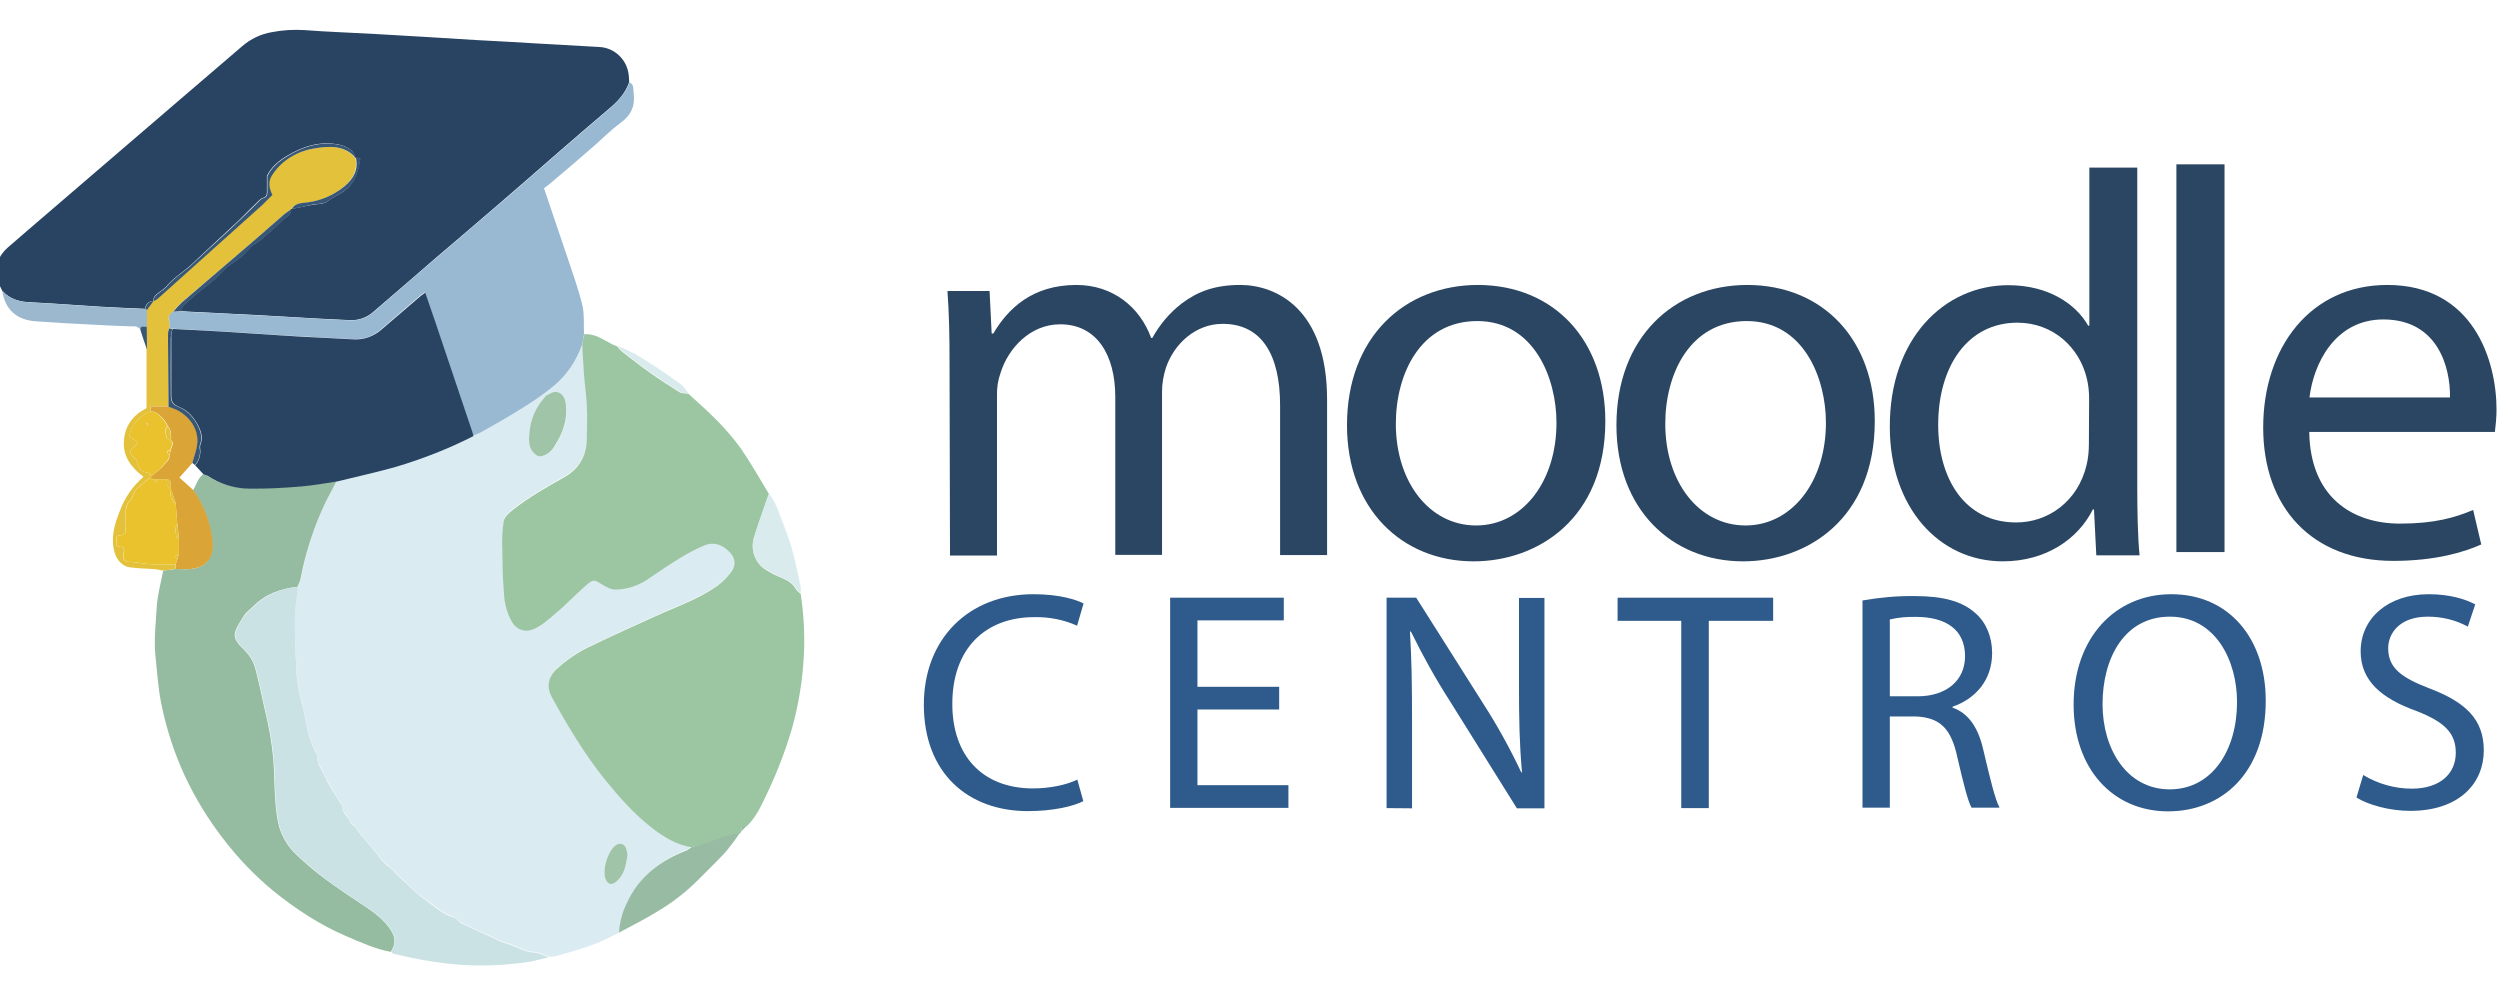 <?xml version="1.0" encoding="utf-8"?>
<!-- Generator: Adobe Illustrator 25.3.1, SVG Export Plug-In . SVG Version: 6.00 Build 0)  -->
<svg version="1.1" id="Capa_1" xmlns="http://www.w3.org/2000/svg" xmlns:xlink="http://www.w3.org/1999/xlink" x="0px" y="0px"
	 viewBox="0 0 1080 426" style="enable-background:new 0 0 1080 426;" xml:space="preserve">
<style type="text/css">
	.st0{fill:#2A4663;}
	.st1{fill:#2E5B8B;}
	.st2{fill:#DAEBF2;}
	.st3{fill:#284462;}
	.st4{fill:#9CC6A2;}
	.st5{fill:#95BCA0;}
	.st6{fill:#99B8D2;}
	.st7{fill:#CAE2E4;}
	.st8{fill:#E4C13B;}
	.st9{fill:#98BCA3;}
	.st10{fill:#9BB8CE;}
	.st11{fill:#DAEBED;}
	.st12{fill:#385776;}
	.st13{fill:#9FC4A7;}
	.st14{fill:#DBA437;}
	.st15{fill:#E9C22E;}
</style>
<path class="st0" d="M410.2,156.6c0-11.8-0.2-21.5-0.9-30.9h18.2l0.9,18.4h0.7c6.4-10.9,17-21,35.9-21c15.6,0,27.4,9.4,32.3,22.9
	h0.5c3.2-5.8,7.5-10.9,12.7-14.9c6.9-5.2,14.4-8,25.3-8c15.1,0,37.5,9.9,37.5,49.5v67.2H553v-64.7c0-21.9-8-35.2-24.8-35.2
	c-11.8,0-21,8.7-24.5,18.9c-1.1,3.4-1.7,6.9-1.7,10.4v70.5h-20.2v-68.2c0-18.2-8-31.4-23.8-31.4c-13,0-22.4,10.4-25.7,20.8
	c-1.2,3.3-1.7,6.7-1.6,10.2V240h-20.3L410.2,156.6z"/>
<path class="st0" d="M693.5,181.9c0,42.2-29.2,60.6-56.9,60.6c-30.9,0-54.7-22.6-54.7-58.8c0-38.2,25-60.6,56.6-60.6
	C671.4,123.2,693.5,147,693.5,181.9z M603,183.1c0,25,14.4,43.9,34.7,43.9c19.8,0,34.7-18.6,34.7-44.4c0-19.3-9.7-43.9-34.2-43.9
	S603,161.4,603,183.1z"/>
<path class="st0" d="M809.9,181.9c0,42.2-29.2,60.6-56.9,60.6c-30.9,0-54.7-22.6-54.7-58.8c0-38.2,25-60.6,56.6-60.6
	C787.8,123.2,809.9,147,809.9,181.9z M719.4,183.1c0,25,14.4,43.9,34.7,43.9c19.8,0,34.7-18.6,34.7-44.4c0-19.3-9.7-43.9-34.2-43.9
	S719.4,161.4,719.4,183.1z"/>
<path class="st0" d="M923.3,72.4v138c0,10.1,0.2,21.7,1,29.5h-18.7l-1-19.8h-0.5c-6.4,12.8-20.3,22.4-38.9,22.4
	c-27.6,0-48.8-23.4-48.8-58c-0.2-38,23.4-61.3,51.2-61.3c17.5,0,29.3,8.3,34.5,17.5h0.5V72.4H923.3z M902.5,172.2
	c0-2.9-0.3-5.9-1-8.7c-3.1-13.2-14.4-24.1-30-24.1c-21.5,0-34.2,18.9-34.2,44.1c0,23.1,11.3,42.2,33.7,42.2
	c13.9,0,26.7-9.2,30.4-24.8c0.7-2.9,1-6,1-9L902.5,172.2z"/>
<path class="st0" d="M940.2,71H961v167.5h-20.8V71z"/>
<path class="st0" d="M997.6,186.6c0.4,28,18.4,39.6,39.2,39.6c14.9,0,23.8-2.6,31.6-5.9l3.5,14.9c-7.3,3.3-19.8,7.1-38,7.1
	c-35.2,0-56.2-23.1-56.2-57.6s20.3-61.6,53.6-61.6c37.3,0,47.2,32.8,47.2,53.8c0,3.2-0.3,6.5-0.7,9.7L997.6,186.6z M1058.4,171.7
	c0.2-13.2-5.4-33.7-28.8-33.7c-21,0-30.2,19.3-31.9,33.7L1058.4,171.7z"/>
<path class="st1" d="M468,346.1c-4.3,2.2-12.9,4.3-24,4.3c-25.6,0-44.9-16.2-44.9-46c0-28.4,19.3-47.7,47.4-47.7
	c11.3,0,18.5,2.4,21.6,4l-2.8,9.6c-5.8-2.6-12-3.8-18.4-3.7c-21.3,0-35.5,13.6-35.5,37.5c0,22.2,12.8,36.5,34.9,36.5
	c7.1,0,14.4-1.5,19.1-3.8L468,346.1z"/>
<path class="st1" d="M552.6,306.5h-35.3v32.7h39.3v9.8h-51.1v-90.8h49.1v9.8h-37.3v28.7h35.3V306.5z"/>
<path class="st1" d="M599,349.1v-90.9h12.8l29.1,46c6.1,9.5,11.5,19.3,16.3,29.5l0.3-0.1c-1.1-12.1-1.3-23.2-1.3-37.3v-38h11v90.9
	h-11.9l-28.8-46.1c-6.3-9.8-11.9-19.9-17-30.3l-0.4,0.1c0.7,11.5,0.9,22.4,0.9,37.5v38.8L599,349.1z"/>
<path class="st1" d="M726.4,268.2h-27.6v-10H766v10h-27.8v80.9h-11.9v-80.9H726.4z"/>
<path class="st1" d="M804.6,259.4c7.4-1.3,15-2,22.5-1.9c12.5,0,20.6,2.3,26.3,7.4c4.6,4,7.2,10.2,7.2,17.2c0,12-7.5,19.9-17.1,23.2
	v0.4c7,2.4,11.2,8.9,13.3,18.3c3,12.7,5.1,21.4,7,24.9h-12.1c-1.5-2.6-3.5-10.4-6.1-21.7c-2.7-12.5-7.5-17.3-18.2-17.7h-11v39.4
	h-11.8L804.6,259.4L804.6,259.4z M816.4,300.8h12c12.5,0,20.5-6.9,20.5-17.3c0-11.7-8.5-16.9-20.9-17c-3.9-0.1-7.8,0.2-11.6,1.1
	V300.8z"/>
<path class="st1" d="M978.8,302.7c0,31.3-19,47.8-42.2,47.8c-24,0-40.8-18.6-40.8-46.1c0-28.8,17.9-47.7,42.2-47.7
	C962.8,256.7,978.8,275.7,978.8,302.7z M908.3,304.2c0,19.4,10.5,36.8,29,36.8s29.1-17.1,29.1-37.7c0-18.1-9.4-36.9-29-36.9
	S908.3,284.2,908.3,304.2z"/>
<path class="st1" d="M1020.9,334.8c6.3,3.8,13.6,5.9,21,5.9c12,0,19-6.3,19-15.5c0-8.5-4.8-13.3-17.1-18.1
	c-14.8-5.3-24-12.9-24-25.7c0-14.2,11.7-24.7,29.4-24.7c9.3,0,16,2.2,20.1,4.4l-3.2,9.6c-5.3-2.9-11.2-4.3-17.3-4.3
	c-12.4,0-17.1,7.4-17.1,13.6c0,8.5,5.5,12.7,18.1,17.5c15.4,5.9,23.2,13.3,23.2,26.7c0,14-10.4,26.1-31.8,26.1
	c-8.8,0-18.3-2.6-23.2-5.8L1020.9,334.8z"/>
<path class="st2" d="M267.6,402.8c-3.8,1.8-7.5,3.9-11.4,5.3c-5.3,2-10.9,3.4-16.3,5c-0.9,0.2-1.8,0.2-2.8,0.1
	c-2.1-0.7-4.2-1.8-6.4-2c-4.5-0.3-8.1-2.9-12.3-4c-2.3-0.6-4.4-1.9-6.6-2.9c-4.2-1.9-8.5-3.7-12.7-5.8c-1.2-0.6-2-2.1-3.2-2.5
	c-4.4-1.2-7.6-4.4-11.2-6.8c-4.8-3.3-8.8-7.6-13.1-11.5c-1.1-1-2.1-2.2-3.2-3.2c-1.6-1.1-3-2.5-4.2-4c-3.1-4.6-7.5-8.3-10.5-13.2
	c-0.6-0.9-2.1-1.4-2.4-2.4c-0.7-2.5-3.8-3.9-3.3-6.9c0-0.3-0.6-0.7-0.8-1.1c-0.6-0.9-1.2-1.9-1.8-2.9c-1.6-2.7-3.5-5.3-4.7-8.2
	c-1.2-3.1-3.7-5.8-3.7-9.5c-0.1-0.8-0.4-1.6-0.9-2.2c-2.5-5-3.7-10.5-4.6-16c-0.1-0.6-0.3-1.1-0.4-1.7c-1.7-6.5-3.2-13.1-3.1-19.9
	c0-0.6-0.1-1.1-0.2-1.7c-0.2-6.1-0.5-12.2-0.4-18.3c0.1-4.4,0.8-8.9,1.3-13.3c0.5-1.2,1-2.5,1.4-3.8c2.2-11.5,5.8-22.6,10.8-33.1
	c1.4-3,3-5.9,4.6-8.8c8.6-2.1,17.2-4.1,25.7-6.4c11.5-3.3,22.6-7.7,33.2-13.2c1.1-0.3,2.1-0.8,3.2-1.3c6.1-3.6,12.4-7.1,18.4-10.8
	c4.6-2.8,9-5.9,13.2-9.3c5.8-4.8,10.1-11.1,12.4-18.1c0.3,4.4,0.5,8.7,0.8,13.1s1,8.9,1.2,13.3c0.2,4.7,0.1,9.5,0,14.2
	c-0.2,7.3-3,12.9-9.6,16.7c-7.7,4.4-15.4,8.7-22.4,14.2c-1.8,1.4-3.8,2.8-4,5.4c-0.4,2.8-0.6,5.7-0.6,8.6c0.1,7.4,0.1,14.8,0.8,22.1
	c0.2,4.4,1.5,8.6,3.6,12.5c1.8,3.1,5.6,4.4,8.9,3c1.5-0.6,2.9-1.3,4.2-2.3c3-2.3,5.9-4.8,8.7-7.3c3.5-3.2,6.8-6.5,10.4-9.6
	c2.7-2.4,3.3-2.1,6.3-0.3c1.9,1.2,4.2,2.5,6.3,2.4c4.9-0.1,9.7-1.7,13.8-4.5c4.9-3.4,9.9-6.6,15-9.8c2.8-1.6,5.6-3.1,8.5-4.4
	c4.4-2.1,8.2-1,11.6,2.3c2.5,2.5,3.1,5.7,1,8.6c-1.7,2.3-3.7,4.4-6,6.1c-3.3,2.3-6.8,4.3-10.4,6c-5.4,2.6-11,4.7-16.4,7.2
	c-9.2,4.2-18.4,8.4-27.5,12.7c-5.6,2.6-10.8,6-15.4,10.3c-3.5,3.4-4.2,7.7-2,11.8c6.8,12.4,14,24.5,22.9,35.6
	c6.3,7.8,12.9,15.3,20.9,21.4c5,3.8,10.3,7,16.6,8c-0.6,0.5-1.3,0.9-2,1.3c-11.4,4.5-20.5,11.5-25.7,22.8
	C269,394,267.8,398.3,267.6,402.8z M232.7,197.2c3.6,0,5.8-2.4,7.4-5c3.2-5.1,5.2-10.8,4.5-17c-0.3-2.2-0.9-4.4-3.1-5.4
	c-2.1-0.9-3.8,0.4-5.5,1.4c-0.5,0.3-0.7,0.9-1.1,1.3c-3.4,3.9-5.5,8.8-6,14C228.3,190.4,228.1,194.8,232.7,197.2z M271.1,369.4
	c-0.1-1-0.3-1.9-0.6-2.9c-0.9-2.1-2.9-2.6-4.7-1.2c-3.3,2.5-5.6,10.3-4.3,14.2c0.9,2.6,2.6,3.1,4.7,1.4
	C269.9,378,270.5,373.8,271.1,369.4z"/>
<path class="st3" d="M1,125.7c-0.5-1-1-2-1.5-3.1c-2.3-6.1-1-11.3,3.9-15.7c3.6-3.2,7.4-6.3,11-9.5L76,44.5
	c9.6-8.2,19.1-16.4,28.7-24.6c3.6-3.1,8-5.2,12.7-6c4.6-0.9,9.4-1.2,14.1-0.9c10.3,0.8,20.6,1.1,30.8,1.7
	c14.4,0.8,28.9,1.7,43.3,2.6c9.5,0.5,18.9,1,28.4,1.6c8.3,0.5,16.6,0.9,24.9,1.4c6.6,0.3,12,5.5,12.7,12.1c0.1,1,0.2,2.1,0.2,3.1
	c-1.6,4.7-4.8,8.2-8.5,11.3c-7.9,6.7-15.8,13.5-23.6,20.3c-7.7,6.7-15.3,13.4-23,20c-9.4,8.1-18.9,16.2-28.4,24.3
	c-9,7.8-18,15.6-27,23.3c-2.8,2.5-6.4,3.8-10.2,3.6c-4.7-0.3-9.4-0.4-14.2-0.7c-8.1-0.4-16.1-1-24.2-1.4c-10.6-0.6-21.2-1-31.8-1.6
	c-0.8,0-1.6-0.2-2.4-0.3c-0.3-2.4,1.8-3.3,3.2-4.6c5.2-4.8,11.2-8.6,15.9-13.9c0.3-0.4,0.6-0.7,1-0.9c3.3-2.4,6.9-4.4,9.3-7.9
	c0.7-0.7,1.5-1.4,2.4-1.8c0.8-0.5,1.5-1,2.2-1.5c3.2-2.8,6.6-5.6,9.6-8.7c1.3-1.4,3.9-2,3.5-4.6l0.1-0.1c3-0.6,6-1.2,9-1.8
	c2.2-0.4,5-0.2,6.6-1.4c3.3-2.6,7.4-3.6,10.2-7.3s3.4-7.3,4.1-11.2c-0.4-0.2-0.8-0.3-1.1-0.4c-0.3,0-0.7,0-1,0l-0.1-0.1
	c-0.4-1-0.6-2.3-1.3-2.9c-1.7-1.4-3.8-2.4-6-2.8c-8.1-1.5-15.1,0.8-21.9,4.8c-3.8,2.2-7.1,5-8.9,8.8c0,2.5,0,4.8,0,7
	c0,1.3-0.4,2.2-1.8,2.5c-0.5,0.2-1,0.5-1.4,0.9c-2.6,2.5-5.2,5.1-7.8,7.7s-5.5,5.1-8.2,7.7l-11.5,10.7c-1,0.9-2,2-3,2.8
	c-3.3,2.7-7,5.1-9.8,8.5c-1,1-2.2,1.9-3.4,2.7c-1.1,0.9-2.3,1.8-2.1,3.5l-0.1,0.1c-2.2,0-3.2,1.4-3.6,3.3c-6.3-0.3-12.7-0.5-19-0.9
	c-10-0.6-20-1.4-30-1.9C8.8,130.5,4.4,129.4,1,125.7z"/>
<path class="st4" d="M298.7,366c-6.3-1-11.6-4.2-16.6-8c-8-6.1-14.6-13.6-20.9-21.4c-8.9-11.1-16.1-23.2-22.9-35.6
	c-2.2-4.1-1.6-8.4,2-11.8c4.5-4.2,9.7-7.7,15.4-10.3c9.1-4.4,18.3-8.5,27.5-12.7c5.4-2.5,11-4.6,16.4-7.2c3.6-1.7,7.1-3.7,10.4-6
	c2.3-1.7,4.3-3.8,6-6.1c2.1-2.9,1.6-6.1-1-8.6c-3.4-3.4-7.2-4.4-11.6-2.3c-2.9,1.3-5.8,2.8-8.5,4.4c-5.1,3.1-10.1,6.4-15,9.8
	c-4.1,2.8-8.9,4.4-13.8,4.5c-2.1,0.1-4.4-1.2-6.3-2.4c-3-1.8-3.5-2.1-6.3,0.3c-3.6,3.1-6.9,6.5-10.4,9.7c-2.8,2.5-5.7,5-8.7,7.3
	c-1.3,0.9-2.7,1.7-4.2,2.3c-3.3,1.4-7.1,0.1-8.9-3c-2.2-3.8-3.4-8.1-3.6-12.5c-0.6-7.3-0.7-14.7-0.8-22.1c0-2.9,0.2-5.7,0.6-8.6
	c0.3-2.5,2.2-3.9,4-5.4c7-5.5,14.7-9.9,22.4-14.2c6.6-3.8,9.5-9.4,9.6-16.7c0.1-4.7,0.2-9.5,0-14.2c-0.2-4.5-0.9-8.9-1.2-13.3
	s-0.6-8.7-0.8-13.1l0.8-4.4c4.6-0.4,8.1,2.2,11.9,4.2c0.8,0.4,1.6,0.7,2.4,1c0.5,0.7,1.1,1.4,1.7,2c4.2,3.2,8.3,6.5,12.6,9.5
	c4.1,2.9,8.3,5.6,12.6,8.3c1,0.6,2.6,0.5,3.9,0.7c4.1,3.8,8.3,7.4,12.2,11.4c3.8,3.8,7.3,7.9,10.5,12.3c4.3,6.3,8.1,13,12.1,19.6
	c-0.6,1.6-1.2,3.1-1.7,4.7c-1.6,4.9-3.5,9.7-4.9,14.7c-1.3,4.9,0.6,10.2,4.8,13.1c2.2,1.4,4.6,2.7,7,3.6c2.6,1.1,5,2.4,6.4,5
	c0.4,0.8,1.4,1.4,2.1,2.1c1.3,8.5,1.8,17.1,1.4,25.8c-0.5,11.2-2.3,22.3-5.4,33.1c-3,10-6.8,19.7-11.4,29.1
	c-2.1,4.5-4.4,9.1-8.2,12.6c-1.7-0.2-2.3,0.5-2,2.1l-0.6,0.7c-1.2,0.1-2.4,0.3-3.6,0.6c-3.4,1-6.6,2.2-10,3.3
	c-0.5,0.2-1.1,0.3-1.6,0.5L298.7,366z"/>
<path class="st5" d="M145.4,207.8c-1.5,2.9-3.1,5.9-4.6,8.8c-5,10.5-8.7,21.6-10.9,33.1c-0.3,1.3-0.8,2.5-1.4,3.8
	c-7.3,0.8-13.8,3.1-19.1,8.4c-1.5,1.5-3.3,2.7-4.3,4.5c-4.3,7-5.6,8.6,0.3,14.3c2.4,2.3,4.2,5.2,5,8.5c1.5,5.8,2.7,11.6,4,17.4
	c1.8,7.1,3,14.3,3.7,21.6c0.4,5.7,0.4,11.5,0.8,17.2c0.2,3.4,0.6,6.8,1.3,10.2c1.2,5.3,4,10.1,8,13.8c3.9,3.7,8,7.2,12.4,10.4
	c5.2,3.9,10.7,7.5,16.1,11.1c4.5,3,8.9,6.1,12,10.7c2.2,3.2,2.3,6.4,0.1,9.6c-6.6-1.2-12.7-4-18.8-6.6
	c-11.6-4.9-22.1-11.8-31.9-19.7c-8.1-6.7-15.4-14.3-21.7-22.6c-6.5-8.4-12-17.4-16.5-27c-4.7-10.1-8.1-20.7-10.3-31.7
	c-1.3-6.5-1.7-13.2-2.4-19.8c-0.8-7.2,0.1-14.3,0.5-21.4c0.3-5.3,1.8-10.6,2.8-15.9l5.3-0.7c1.6,0,3.2,0.1,4.9,0.1
	c7.9-0.1,11.9-4.6,10.9-12.5c-0.9-7.8-3.7-15.2-8.2-21.6c1.4-2.3,2-5.1,4.3-6.9c0.6,0.1,1.1,0.3,1.6,0.5c5.4,3.6,11.8,5.5,18.3,5.5
	c7.2,0.1,14.5-0.4,21.7-0.9C134.8,209.6,140.1,208.6,145.4,207.8z"/>
<path class="st6" d="M252.3,144.3l-0.8,4.4c-2.4,7.1-6.7,13.4-12.4,18.1c-4.2,3.4-8.6,6.5-13.2,9.3c-6,3.8-12.2,7.3-18.4,10.8
	c-1,0.5-2.1,0.9-3.2,1.3c-0.1-0.6-0.2-1.1-0.4-1.7c-5.4-16.1-10.9-32.3-16.3-48.4c-1.3-3.9-2.7-7.8-4.1-11.9c-0.8,0.6-1.4,1-1.9,1.4
	l-16.8,14.5c-3.4,3.1-7.8,4.7-12.4,4.4c-5.1-0.3-10.1-0.5-15.2-0.8c-4.3-0.2-8.5-0.5-12.8-0.7c-9.8-0.6-19.5-1.3-29.3-1.9
	c-6.9-0.4-13.8-0.7-20.7-1.1l-1.3-0.4l0.1-2.4h0.2h-0.2c-0.5-1.9-0.4-3.6,1.6-4.7l3.8-0.1c0.8,0.1,1.6,0.2,2.4,0.3
	c10.6,0.5,21.2,1,31.8,1.6c8,0.4,16.1,0.9,24.2,1.4c4.7,0.3,9.4,0.4,14.2,0.7c3.7,0.2,7.4-1.1,10.2-3.6c9-7.8,18-15.6,27-23.3
	c9.4-8.1,18.9-16.2,28.4-24.3c7.7-6.6,15.3-13.3,23-20c7.9-6.8,15.7-13.6,23.6-20.3c3.7-3.2,6.9-6.7,8.5-11.3
	c2.1,0.8,1.6,2.9,1.8,4.4c0.8,5.3-0.8,9.5-5.4,12.9s-8.7,7.6-13,11.3c-6.1,5.3-12.2,10.5-18.4,15.7c-0.6,0.5-1.3,1-1.9,1.4
	c3.6,10.5,7,20.6,10.4,30.7c2.2,6.6,4.6,13.2,6.2,20C252.5,135.9,252.1,140.2,252.3,144.3z"/>
<path class="st7" d="M169,411.2c2.1-3.2,2-6.4-0.1-9.6c-3.1-4.6-7.5-7.7-12-10.7c-5.4-3.6-10.9-7.2-16.1-11.1
	c-4.3-3.2-8.5-6.7-12.4-10.4c-4-3.7-6.8-8.5-8-13.8c-0.7-3.4-1.1-6.8-1.3-10.2c-0.4-5.7-0.4-11.5-0.8-17.2
	c-0.7-7.3-1.9-14.5-3.7-21.6c-1.3-5.8-2.5-11.6-4-17.4c-0.8-3.2-2.6-6.2-5-8.5c-5.9-5.7-4.6-7.3-0.3-14.3c1.1-1.7,2.9-3,4.3-4.5
	c5.3-5.2,11.9-7.6,19.1-8.4c-0.4,4.4-1.2,8.9-1.3,13.3c-0.1,6.1,0.2,12.2,0.4,18.3c0,0.6,0.2,1.1,0.2,1.7
	c-0.2,6.8,1.4,13.4,3.1,19.9c0.1,0.5,0.3,1.1,0.4,1.7c0.9,5.5,2,10.9,4.6,16c0.5,0.7,0.8,1.4,0.9,2.2c-0.1,3.7,2.4,6.4,3.7,9.5
	c1.1,2.9,3.1,5.5,4.7,8.2c0.6,1,1.2,1.9,1.8,2.9c0.2,0.4,0.9,0.8,0.8,1.1c-0.5,3.1,2.6,4.4,3.3,6.9c0.2,0.9,1.8,1.4,2.4,2.4
	c3,4.8,7.4,8.5,10.5,13.2c1.2,1.5,2.6,2.9,4.2,4c1.2,1,2.1,2.1,3.2,3.2c4.3,3.9,8.4,8.2,13.1,11.5c3.5,2.5,6.8,5.6,11.2,6.8
	c1.2,0.3,2.1,1.9,3.2,2.5c4.2,2,8.5,3.9,12.7,5.8c2.2,1,4.3,2.3,6.6,2.9c4.2,1.1,7.8,3.7,12.3,4c2.1,0.1,4.2,1.3,6.4,2
	c-2.8,0.7-5.6,1.5-8.5,2c-9.2,1.4-18.5,1.9-27.8,1.4c-5.7-0.3-11.4-1-17-2c-4.7-0.7-9.4-1.9-14-2.9
	C169.4,411.7,169.2,411.4,169,411.2z"/>
<path class="st8" d="M73.3,139.3l-0.1,2.4c-0.3,0.6-0.5,1.2-0.6,1.8c-0.1,2.1-0.1,4.1,0,6.2c0.1,8.6,0.1,17.2,0.2,25.9H65l-0.2,2.2
	c-4.6,1.8-7.9,5.8-9,10.6l3.6,2.8c-0.8,2.1-4.5,2.7-2.5,5.6c0.8,0.7,2,1.6,2.2,2.5c0.6,3,2.1,4.7,5.2,5c0.4,0,0.8,0.9,1.2,1.3
	l-0.7,0.7c-1.9,1.6-3.8,3.1-5.7,4.7c-0.5,0.6-1,1.3-1.3,2c-0.5,1-0.7,2.4-1.5,3.1c-2.4,2.1-2,4.7-2,7.3c0,1.4,0,2.8,0,4.1
	c0,3.4,0,3.4-3.6,4c-0.2,0-0.3,0.3-0.3,0.3v4.1l3,0.6c0.7,2.2-1.6,4.9,1.4,6.2c1.4,0,2.8,0.1,4.2,0.3c2.4,0.3,4.8,0.7,7.1,0.8
	c3.2,0.1,6.4,0,9.7,0v2l-5.3,0.7c-1.1-0.2-2.2-0.4-3.3-0.6c-3.7-0.3-7.3-0.3-11-0.8c-3.5-0.4-5.9-3.4-6.8-6.8
	c-1.6-6.2,0.1-11.9,2.3-17.4c2.1-5.8,5.6-10.9,10.3-14.9c-5-3.8-8.8-8.4-8.5-15.1s3.7-11.4,9.8-14.6V151l-0.1-9.9v-7.2l2.8-3.8
	l0.1-0.1c0.6-0.3,1.2-0.6,1.8-1c14.8-13.2,29.6-26.5,44.4-39.7c1.8-1.6,3.4-3.3,5.2-5.1c-1.5-2.9-1.9-5.8-0.2-8.4
	c1.3-2,2.9-3.9,4.7-5.5c3.9-3.3,8.7-5.4,13.7-6.2c6.3-1,12.7-1.5,17.7,4l0.1,0.1c1.1,5.2-1,9.1-4.9,12.4c-5,4.2-11.1,6.6-17.6,7.1
	c-2.2,0.2-4,0.6-5.2,2.7l-0.1,0.1c-1.1,0.8-2.3,1.5-3.3,2.4c-4.2,3.6-8.3,7.3-12.5,10.9c-10.5,9-21.1,18-31.6,27
	c-1.3,1.2-2.5,2.5-3.6,3.9c-2,1.1-2,2.8-1.6,4.7L73.3,139.3z"/>
<path class="st9" d="M298.7,366l5.7-1.8c0.5-0.2,1.1-0.3,1.6-0.5c3.3-1.1,6.6-2.3,10-3.3c1.2-0.3,2.4-0.5,3.6-0.6
	c-1.8,2.8-3.8,5.4-5.9,8c-3.9,4.3-8.2,8.3-12.3,12.5c-4.9,4.9-10.4,9.2-16.3,12.8c-5.7,3.6-11.8,6.6-17.7,9.8
	c0.3-4.5,1.4-8.8,3.4-12.8c5.2-11.4,14.4-18.3,25.8-22.7C297.5,366.9,298.1,366.5,298.7,366z"/>
<path class="st10" d="M63.5,133.9v7.2c-1,0.2-2.6-0.8-2.8,1.3c-0.7-1-2-1.6-3.3-1.4c-6.1-0.2-12.2-0.4-18.3-0.8
	c-7.9-0.4-15.8-0.8-23.8-1.4s-13.2-5-14.3-13.2c3.4,3.8,7.8,4.9,12.7,5.1c10,0.4,20,1.3,30,1.9c6.3,0.4,12.7,0.6,19,0.9L63.5,133.9z
	"/>
<path class="st11" d="M345.9,256.4c-0.7-0.7-1.7-1.2-2.1-2.1c-1.4-2.7-3.7-3.9-6.4-5c-2.4-1-4.8-2.2-7-3.6
	c-4.2-2.9-6.2-8.1-4.8-13.1c1.4-4.9,3.2-9.8,4.9-14.7c0.5-1.6,1.1-3.1,1.7-4.7c3.4,4.4,4.8,9.8,6.8,14.8c3.4,8.2,5.1,16.9,6.9,25.6
	C346,254.6,346,255.5,345.9,256.4z"/>
<path class="st11" d="M297.5,169.9c-1.3-0.2-2.9,0-3.9-0.7c-4.3-2.6-8.5-5.4-12.6-8.3c-4.3-3-8.4-6.3-12.6-9.5
	c-0.6-0.6-1.2-1.3-1.7-2c2.5,1,5,2.1,7.3,3.3c7,4.1,13.8,8.7,20.4,13.5C295.6,167.4,296.6,168.6,297.5,169.9z"/>
<path class="st12" d="M60.6,142.4c0.2-2.1,1.8-1.1,2.8-1.3l0.1,9.9C62.5,148.2,61.5,145.3,60.6,142.4z"/>
<path class="st9" d="M320.3,359.1c-0.2-1.6,0.4-2.4,2-2.1C321.7,357.7,321,358.4,320.3,359.1z"/>
<path class="st3" d="M74.6,142.1c6.9,0.4,13.8,0.7,20.7,1.1c9.8,0.6,19.5,1.3,29.3,1.9c4.3,0.3,8.5,0.5,12.8,0.7
	c5.1,0.3,10.1,0.5,15.2,0.8c4.5,0.3,9-1.3,12.4-4.4l16.8-14.4c0.5-0.4,1.1-0.8,1.9-1.4c1.4,4.1,2.8,8,4.1,11.9
	c5.4,16.1,10.9,32.3,16.3,48.4c0.2,0.5,0.3,1.1,0.4,1.7c-10.6,5.4-21.8,9.8-33.2,13.2c-8.5,2.4-17.1,4.3-25.7,6.4
	c-5.3,0.8-10.7,1.8-16,2.2c-7.2,0.6-14.5,1-21.8,0.9c-6.5,0-12.8-2-18.2-5.6c-0.5-0.2-1-0.4-1.6-0.5l-3.7-4c1.7-1.9,2.5-4.5,2.2-7
	c-0.1-0.6-0.1-1.2,0-1.7c1.3-2.9,0.5-5.7-0.8-8.3c-1.8-3.4-4.2-6.5-7.9-8c-2.8-1.2-3.8-2.2-3.8-5.1c0-8.3,0-16.6,0-25
	C73.9,144.5,74.2,143.3,74.6,142.1z"/>
<path class="st13" d="M232.7,197.2c-4.7-2.4-4.4-6.8-3.9-10.9c0.5-5.2,2.6-10.1,6-14c0.4-0.4,0.7-1,1.1-1.3c1.7-0.9,3.4-2.3,5.5-1.4
	c2.2,1,2.9,3.2,3.1,5.4c0.7,6.2-1.3,11.9-4.5,17C238.5,194.7,236.3,197.1,232.7,197.2z"/>
<path class="st13" d="M271.1,369.4c-0.7,4.4-1.3,8.6-4.9,11.5c-2.1,1.7-3.8,1.2-4.7-1.4c-1.3-3.9,1-11.7,4.3-14.2
	c1.8-1.4,3.8-1,4.7,1.2C270.8,367.4,271,368.4,271.1,369.4z"/>
<path class="st12" d="M153.6,68.1c-5-5.5-11.4-5-17.7-4c-5.1,0.8-9.8,2.9-13.7,6.2c-1.8,1.6-3.4,3.4-4.7,5.5
	c-1.7,2.6-1.3,5.5,0.2,8.4c-1.8,1.7-3.4,3.5-5.2,5.1c-14.8,13.3-29.6,26.5-44.4,39.8c-0.5,0.4-1.1,0.7-1.7,1c-0.2-1.7,1-2.6,2.1-3.5
	c1.2-0.8,2.4-1.7,3.4-2.7c2.8-3.4,6.4-5.8,9.8-8.5c1.1-0.9,2-1.9,3-2.8l11.6-10.7c2.8-2.6,5.5-5.1,8.2-7.7s5.2-5.1,7.8-7.7
	c0.4-0.4,0.9-0.7,1.4-0.9c1.4-0.3,1.8-1.2,1.8-2.5c0-2.3,0-4.6,0-7c1.8-3.8,5.1-6.6,8.9-8.8c6.7-4,13.8-6.3,21.9-4.8
	c2.2,0.4,4.3,1.4,6,2.8C153,65.7,153.2,67.1,153.6,68.1z"/>
<path class="st12" d="M74.9,134.6c1.1-1.4,2.3-2.6,3.6-3.9c10.5-9,21-18,31.5-27c4.2-3.6,8.3-7.3,12.5-10.9c1-0.9,2.2-1.6,3.3-2.4
	c0.3,2.7-2.2,3.2-3.5,4.6c-3,3.1-6.3,5.9-9.6,8.7c-0.7,0.6-1.5,1.1-2.2,1.5c-0.9,0.5-1.7,1.1-2.4,1.8c-2.4,3.5-5.9,5.5-9.3,7.9
	c-0.4,0.3-0.7,0.6-1,0.9c-4.7,5.3-10.7,9.1-15.9,13.9c-1.3,1.2-3.4,2.1-3.2,4.6L74.9,134.6z"/>
<path class="st12" d="M126,90.3c1.1-2,3-2.5,5.2-2.7c6.5-0.5,12.6-3,17.6-7.1c3.9-3.3,6.1-7.2,4.9-12.4c0.4,0,0.7,0,1,0
	c0.4,0.1,0.8,0.2,1.1,0.4c-0.7,3.9-1.4,7.6-4.1,11.2s-6.9,4.8-10.2,7.3c-1.6,1.2-4.3,1-6.6,1.4C132,89.1,129,89.8,126,90.3z"/>
<path class="st12" d="M63.5,133.9l-0.8-0.5c0.5-1.9,1.4-3.3,3.6-3.3L63.5,133.9z"/>
<path class="st14" d="M75.9,245.8v-2l0.7-2.1l0.7-2.1v-6.9c-0.2-2.1-0.4-4.2-0.7-6.3c-0.2-3-0.5-6-0.7-9l-2.1-6.2l0,0
	c-0.2-1.6,0.9-3.9-2.1-4.2h-5.5l-1.4-0.7l0.7-0.7l3.5-2.8l1.4-1.4c1-1.6,3.1-2.5,2.8-4.9l0.7-2.1c-0.1-1.4,1.8-2.8,0-4.2
	c0-2.2,0.2-4.4-1.4-6.2c-0.5-1.1-1.2-2.2-2-3.1c-1.6-1.5-3-3.4-5.6-3.1l0.2-2.2h7.8c0.5,0.2,1,0.5,1.6,0.6
	c5.8,1.9,11.6,7.9,10.8,15.4c-0.3,2.8-1.4,5.5-2.1,8.3l-5.7,6.4l6.1,5.5c4.5,6.4,7.3,13.8,8.2,21.6c1,7.8-3,12.3-10.9,12.5
	C79.1,245.9,77.5,245.8,75.9,245.8z"/>
<path class="st12" d="M84.2,200.9l-1.1-0.9c0.7-2.8,1.8-5.5,2.1-8.3c0.8-7.5-5-13.5-10.8-15.4c-0.6-0.2-1.1-0.4-1.6-0.6
	c-0.1-8.6-0.1-17.2-0.2-25.9c0-2.1-0.1-4.1,0-6.2c0.1-0.6,0.3-1.3,0.6-1.8l1.3,0.4c-0.4,1.2-0.6,2.4-0.7,3.7c-0.1,8.3,0,16.6,0,25
	c0,2.9,1,4,3.8,5.1c3.7,1.6,6.2,4.6,7.9,8c1.3,2.6,2.1,5.4,0.8,8.3c-0.1,0.6-0.1,1.2,0,1.7C86.7,196.4,85.9,199,84.2,200.9z"/>
<polygon class="st12" points="73.3,139.3 73.3,139.3 73.5,139.3 "/>
<path class="st15" d="M75.9,217.4c0.2,3,0.5,6,0.7,9c-1.4,1.8-0.6,3.8-0.4,5.8c0,0.2,0.7,0.3,1.1,0.5v6.9c-1.6,0.2-1.9,0.9-0.7,2.1
	l-0.7,2.1c-3.2,0-6.5,0.1-9.7,0c-2.4-0.1-4.8-0.5-7.1-0.8c-1.4-0.2-2.8-0.3-4.2-0.3c-3-1.4-0.7-4-1.4-6.2l-3-0.6v-4.1
	c0,0,0.2-0.3,0.3-0.3c3.5-0.6,3.5-0.6,3.6-4c0-1.4,0-2.8,0-4.1c0-2.6-0.3-5.3,2-7.3c0.8-0.7,1-2.1,1.5-3.1c0.3-0.7,0.7-1.4,1.3-2
	c1.8-1.6,3.8-3.1,5.7-4.7l1.4,0.7l1,1.4l1-1.4h3.5c0.2,1.2,0.5,2.3,0.8,3.4c0.1,0.4,0.8,0.5,1.3,0.7l0,0c0,0.6-0.1,1.1-0.2,1.6
	C73.4,214.6,74.3,216.5,75.9,217.4z"/>
<path class="st15" d="M69,202.8l-3.5,2.8c-0.4-0.5-0.7-1.3-1.2-1.3c-3.1-0.3-4.6-2-5.2-5c-0.2-1-1.3-1.8-2.2-2.5
	c-2-2.9,1.7-3.5,2.5-5.6l-3.6-2.8c1-4.8,4.4-8.7,8.9-10.6c2.6-0.3,4.1,1.6,5.6,3.1c0.8,1,1.5,2,2,3.1c-1.4,1.6-0.7,3.4-0.4,5.1
	c0.1,0.4,1.2,0.8,1.8,1.1c1.8,1.4-0.2,2.8,0,4.2c-1.6,0.2-1.9,0.9-0.7,2.1c0.3,2.3-1.8,3.3-2.8,4.9L69,202.8z M64,183.1
	c-0.3-0.1-0.5-0.2-0.8-0.2c-0.1,0-0.3,0.5-0.2,0.5c0.2,0.1,0.5,0.3,0.8,0.4L64,183.1z"/>
<path class="st8" d="M73.8,190.3c-0.7-0.4-1.8-0.7-1.8-1.1c-0.3-1.7-0.9-3.5,0.4-5.1C74,185.9,73.8,188.1,73.8,190.3z"/>
<path class="st8" d="M77.3,232.7c-0.4-0.2-1.1-0.3-1.1-0.5c-0.1-1.9-1-4,0.4-5.8C76.8,228.5,77.1,230.6,77.3,232.7z"/>
<path class="st8" d="M75.9,217.4c-1.6-1-2.5-2.8-2.2-4.6c0.1-0.5,0.1-1.1,0.2-1.6L75.9,217.4z"/>
<path class="st8" d="M73.8,211.1c-0.4-0.2-1.2-0.4-1.3-0.7c-0.3-1.1-0.6-2.3-0.8-3.4C74.7,207.2,73.6,209.5,73.8,211.1z"/>
<path class="st8" d="M68.3,207l-1,1.4l-1-1.4H68.3z"/>
<path class="st8" d="M73.1,196.6c-1.2-1.2-0.9-1.8,0.7-2.1L73.1,196.6z"/>
<path class="st8" d="M76.6,241.7c-1.2-1.2-0.9-1.8,0.7-2.1L76.6,241.7z"/>
<path class="st8" d="M69,202.8l1.4-1.4L69,202.8z"/>
<path class="st8" d="M63.9,183.1l-0.3,0.7c-0.3-0.1-0.5-0.2-0.8-0.4c0,0,0.1-0.5,0.2-0.5C63.4,183,63.7,183,63.9,183.1z"/>
</svg>
